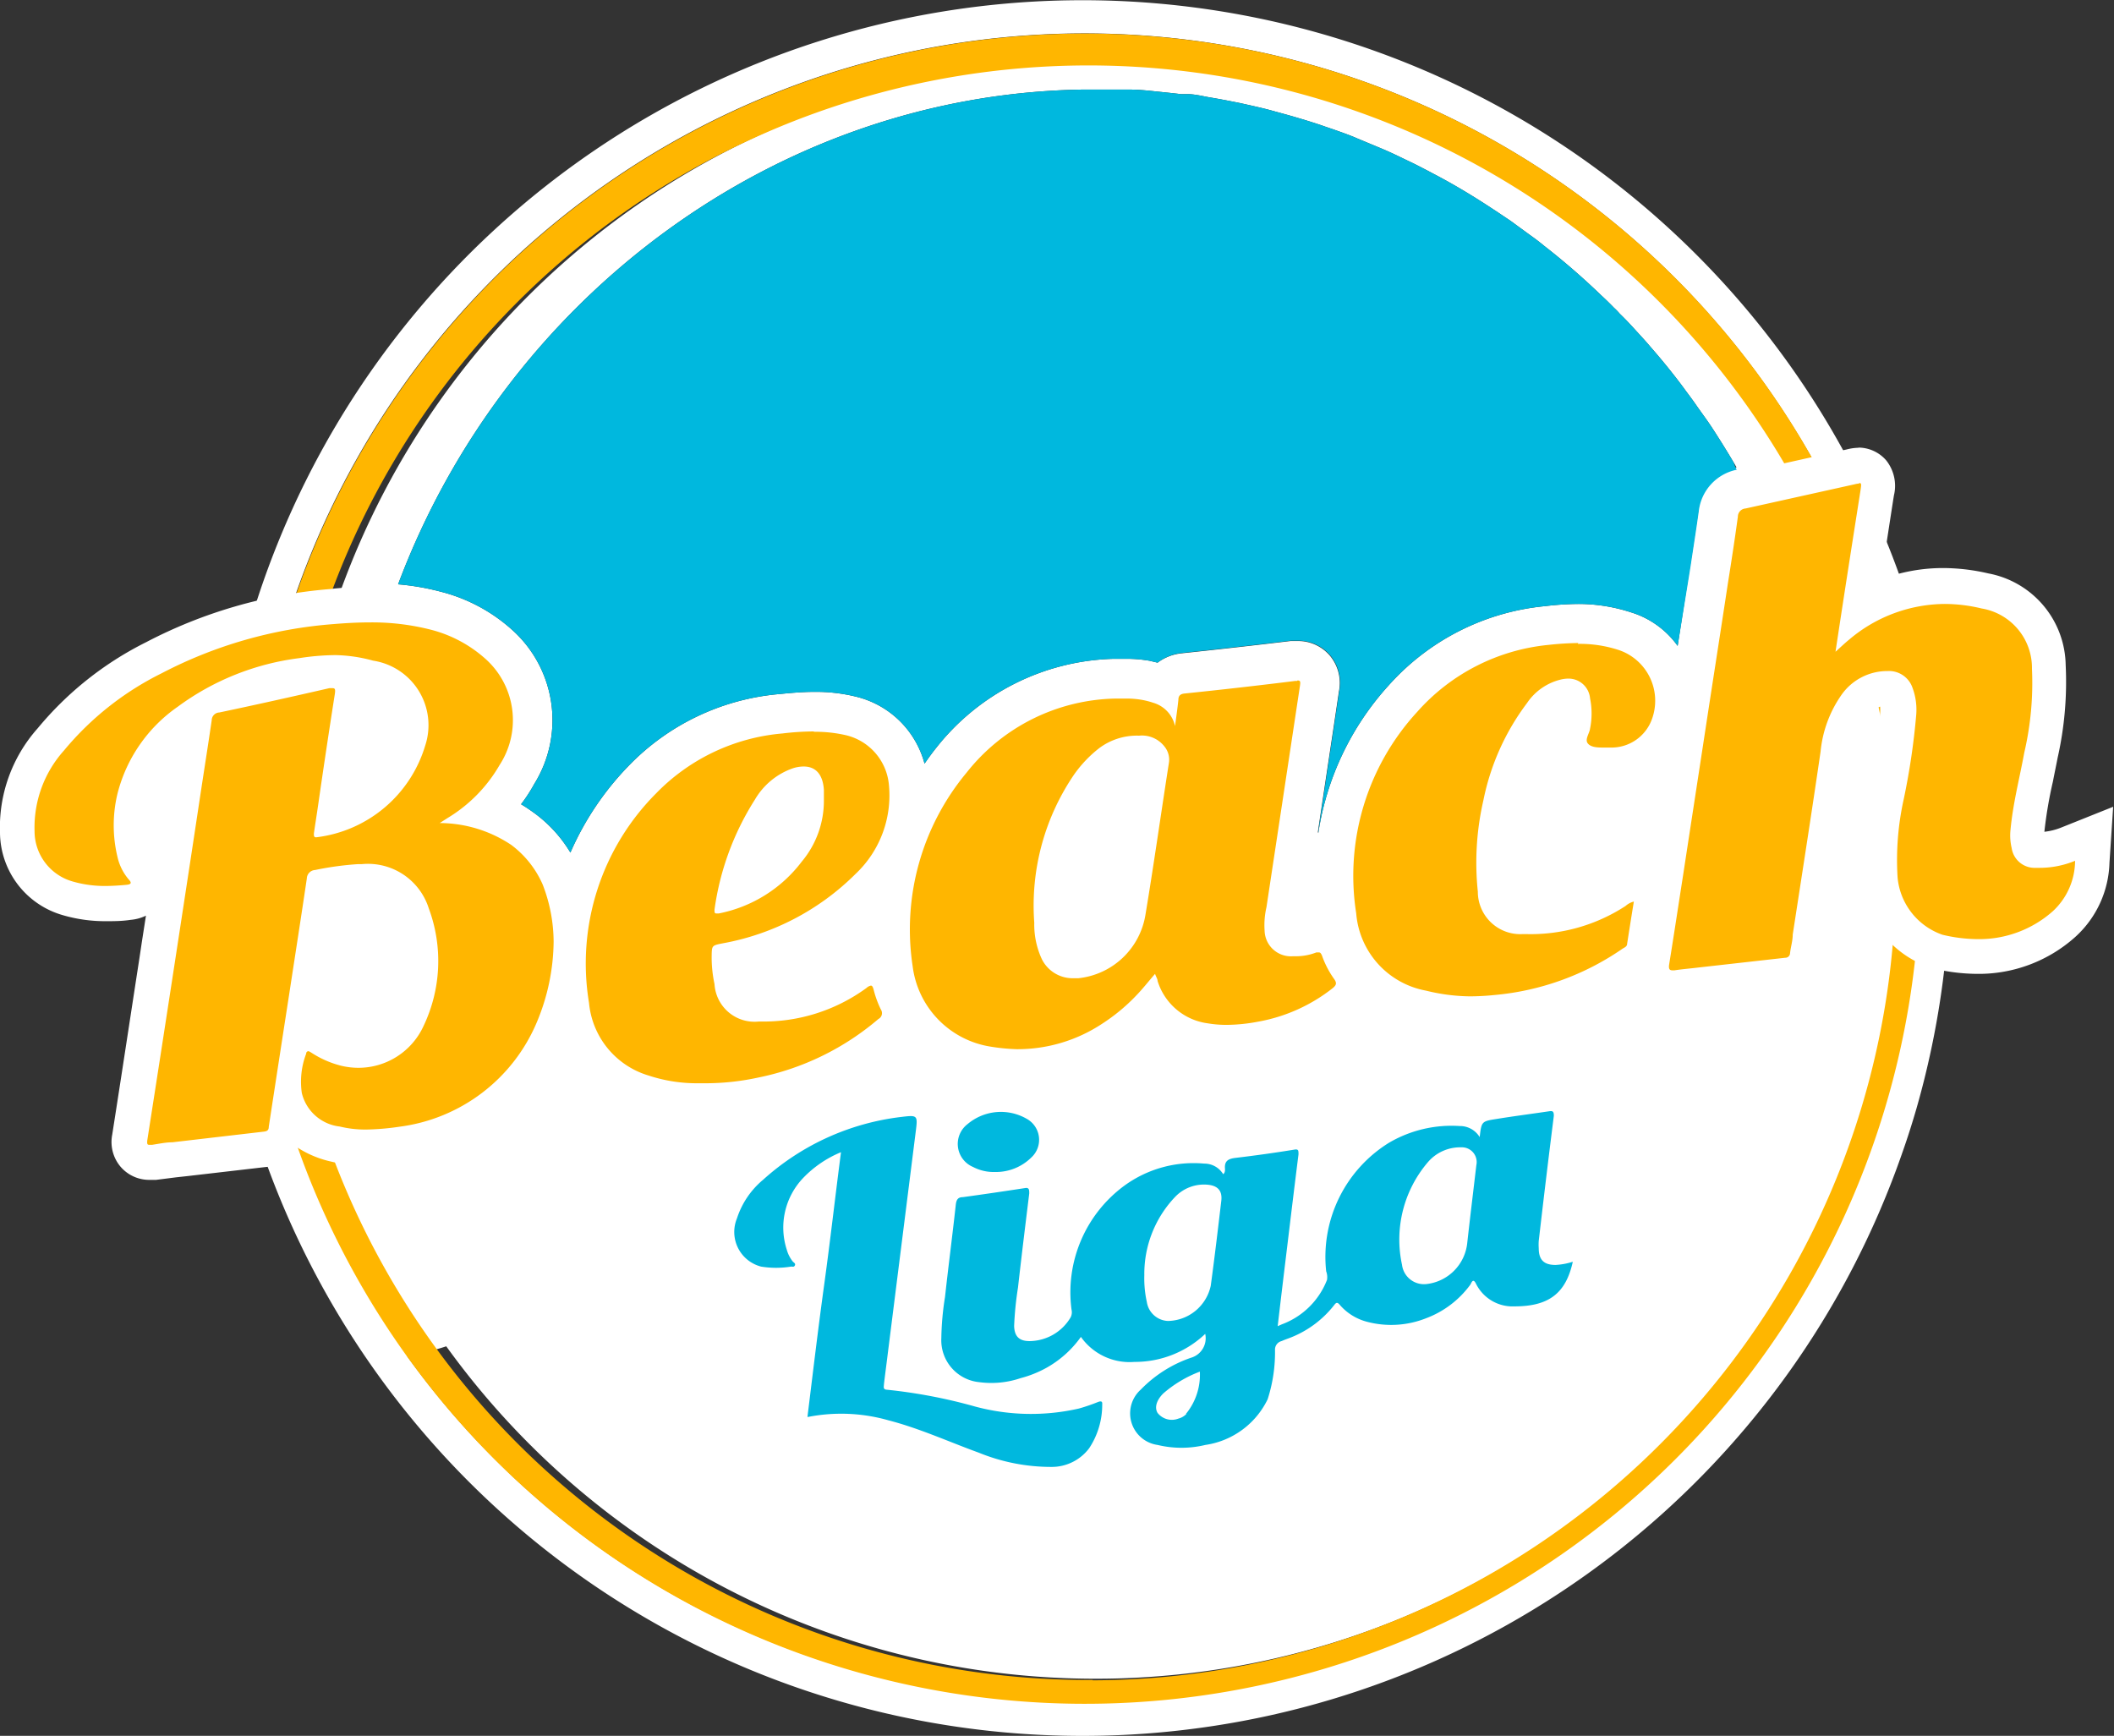 <?xml version="1.0" encoding="UTF-8"?>
<svg xmlns="http://www.w3.org/2000/svg" viewBox="0 0 126.01 103.47">
  <rect x="0" y="0" width="126.01" height="103.47" fill="#333333" stroke="none"/>
  <defs>
    <style>.cls-1{fill:#fff;}.cls-2{fill:#ffb600;}.cls-3{fill:#00b8de;}</style>
  </defs>
  <title>Beach Liga Schrift Mitte</title>
  <g id="Ebene_2" data-name="Ebene 2">
    <g id="Beach_Liga_Logo_Variation" data-name="Beach Liga Logo Variation">
      <g id="Beach_Liga_Schrift_Mitte" data-name="Beach Liga Schrift Mitte">
        <path id="Weiße_Kreis" data-name="Weiße Kreis" class="cls-1" d="M116.06,47.34c-.06-.84-.16-1.68-.27-2.51a51.73,51.73,0,1,0-2.37,23.8c.3-.85.57-1.71.82-2.57a51.73,51.73,0,0,0,2-14.33C116.25,50.25,116.19,48.79,116.06,47.34Zm-37.5,2.22c.41-2.78.84-5.56,1.25-8.35a2.54,2.54,0,0,0-.55-2.14,2.49,2.49,0,0,0-1.92-.86l-.41,0c-2.07.25-4.29.5-6.56.74A2.9,2.9,0,0,0,69,39.5l-.46-.11a8,8,0,0,0-1.42-.12l-.72,0a13.91,13.91,0,0,0-10.59,5.3c-.25.31-.48.63-.7.95a5.59,5.59,0,0,0-4.11-4,10,10,0,0,0-2.45-.28c-.75,0-1.47.07-2.08.13a14.18,14.18,0,0,0-9,4.28A17.4,17.4,0,0,0,34,50.82a8.06,8.06,0,0,0-2.13-2.34l-.21-.15-.19-.13c-.14-.1-.28-.18-.41-.26a9.48,9.48,0,0,0,.78-1.2,7.22,7.22,0,0,0-1.23-9.12,10.05,10.05,0,0,0-4.34-2.35,14.64,14.64,0,0,0-2.54-.44C30.17,17.67,46.35,5.64,64.49,5.34c.76,0,1.52,0,2.28,0l.57,0c.49,0,1,.05,1.47.1s1,.1,1.57.17l.38,0c.44,0,.88.11,1.32.19.61.1,1.22.22,1.82.34l.63.14c.44.1.88.2,1.31.32s1,.27,1.53.43l.34.1c.42.13.84.26,1.26.41l.5.17c.48.17,1,.35,1.43.54l1.44.6c.38.16.75.33,1.12.51s.72.34,1.07.52.59.3.88.46c1.06.55,2.09,1.16,3.1,1.81l.69.45.85.57,1.08.79c.31.22.62.45.92.7a42.46,42.46,0,0,1,3.38,2.93c.26.24.52.49.77.75a3.91,3.91,0,0,1,.35.36c.26.25.5.5.73.75l.42.46c.22.24.44.48.65.73.7.8,1.37,1.62,2,2.47l.13.18c.21.28.42.56.62.85s.48.67.71,1,.49.74.73,1.12.54.87.8,1.31c.06.09.11.19.17.29a2.85,2.85,0,0,0-2.26,2.47c-.15,1.08-.32,2.15-.48,3.22l-.11.69L100,38.5a5.34,5.34,0,0,0-2.78-2A10.16,10.16,0,0,0,94.1,36a17.54,17.54,0,0,0-2,.13,14.32,14.32,0,0,0-9.34,4.74,16.85,16.85,0,0,0-4.18,8.79h0S78.55,49.6,78.56,49.56Zm-46.91.53a8.17,8.17,0,0,0-1-1.14A7.56,7.56,0,0,1,31.65,50.09ZM30.2,48.56a4.46,4.46,0,0,0-.43-.33l.38.28ZM64.64,101.5A49.69,49.69,0,0,1,24.25,80.81a13.66,13.66,0,0,0,2.35-.56,47.72,47.72,0,0,0,84.58-14.74A6.65,6.65,0,0,0,112,67,49.81,49.81,0,0,1,64.64,101.5Zm46.41-63.72a47.8,47.8,0,0,0-93.33,8.65c-.89.13-1.77.3-2.62.51a49.78,49.78,0,0,1,97.54-8.38A2.4,2.4,0,0,0,111.05,37.78Z"></path>
        <g id="Kreis">
          <path class="cls-2" d="M64.68,2A49.78,49.78,0,1,0,114.45,51.8,49.78,49.78,0,0,0,64.68,2Zm.45,98.14A48.12,48.12,0,1,1,113,52,48,48,0,0,1,65.13,100.16Z"></path>
        </g>
        <path id="Blauer_Hintergrund" data-name="Blauer Hintergrund" class="cls-3" d="M103.52,28a2.85,2.85,0,0,0-2.26,2.47c-.15,1.08-.32,2.15-.48,3.22l-.11.69L100,38.5a5.34,5.34,0,0,0-2.78-2A10.16,10.16,0,0,0,94.1,36a17.54,17.54,0,0,0-2,.13,14.32,14.32,0,0,0-9.34,4.74,16.85,16.85,0,0,0-4.18,8.79h0s0-.08,0-.12c.41-2.78.84-5.56,1.25-8.35a2.54,2.54,0,0,0-.55-2.14,2.49,2.49,0,0,0-1.92-.86l-.41,0c-2.07.25-4.29.5-6.56.74A2.9,2.9,0,0,0,69,39.5l-.46-.11a8,8,0,0,0-1.42-.12l-.72,0a13.91,13.91,0,0,0-10.59,5.3c-.25.31-.48.63-.7.95a5.59,5.59,0,0,0-4.11-4,10,10,0,0,0-2.45-.28c-.75,0-1.47.07-2.08.13a14.18,14.18,0,0,0-9,4.28A17.4,17.4,0,0,0,34,50.82a8.06,8.06,0,0,0-2.13-2.34l-.21-.15-.19-.13c-.14-.1-.28-.18-.41-.26a9.48,9.48,0,0,0,.78-1.2,7.22,7.22,0,0,0-1.23-9.12,10.05,10.05,0,0,0-4.34-2.35,14.64,14.64,0,0,0-2.54-.44C30.17,17.67,46.35,5.64,64.49,5.34c.76,0,1.52,0,2.28,0l.57,0c.49,0,1,.05,1.47.1s1,.1,1.57.17l.38,0c.44,0,.88.11,1.32.19.61.1,1.22.22,1.82.34l.63.14c.44.1.88.2,1.31.32s1,.27,1.53.43l.34.1c.42.13.84.26,1.26.41l.5.17c.48.17,1,.35,1.43.54l1.44.6c.38.16.75.33,1.12.51s.72.34,1.07.52l.88.46c1.06.55,2.09,1.16,3.1,1.81l.69.45.85.57,1.08.79c.31.22.62.45.92.7a42.46,42.46,0,0,1,3.38,2.93c.26.24.52.49.77.75a3.91,3.91,0,0,1,.35.36c.26.25.5.5.73.75l.42.46c.22.24.44.48.65.73.7.8,1.37,1.62,2,2.47l.13.18c.21.28.42.56.62.85s.48.67.71,1,.49.74.73,1.12.54.87.8,1.31C103.41,27.78,103.46,27.88,103.52,28Z"></path>
        <path id="Liga" class="cls-3" d="M92.72,75.4c-.67,0-1-.28-1-1a3.11,3.11,0,0,1,0-.43q.43-3.73.9-7.46c0-.27-.07-.3-.28-.27-1,.15-2.1.29-3.14.46-.89.14-.89.15-1,1.08A1.38,1.38,0,0,0,87,67.12a7.37,7.37,0,0,0-4.21,1,8,8,0,0,0-3.74,7.66,1,1,0,0,1,.05.51,4.6,4.6,0,0,1-2.69,2.65l-.25.11c.19-1.64.38-3.2.57-4.77.22-1.82.44-3.65.67-5.47,0-.24,0-.33-.27-.28-1.16.19-2.32.35-3.49.49-.42.05-.67.18-.62.66,0,.1,0,.23-.11.31a1.31,1.31,0,0,0-1.13-.63A7,7,0,0,0,67,70.69a7.89,7.89,0,0,0-3.13,7.37.67.67,0,0,1-.05.46,2.87,2.87,0,0,1-2.45,1.42c-.62,0-.9-.28-.92-.9a19.52,19.52,0,0,1,.23-2.29c.21-1.87.44-3.74.67-5.61,0-.21,0-.37-.26-.32-1.24.19-2.46.37-3.7.54-.3,0-.39.17-.42.47-.2,1.83-.44,3.65-.64,5.48a16.91,16.91,0,0,0-.22,2.46,2.51,2.51,0,0,0,2.28,2.62,5.44,5.44,0,0,0,2.44-.24,6.61,6.61,0,0,0,1.55-.62,6.28,6.28,0,0,0,2.05-1.84,3.55,3.55,0,0,0,3.19,1.49,6.08,6.08,0,0,0,4.22-1.67A1.21,1.21,0,0,1,71,80.93a7.6,7.6,0,0,0-3,1.9,1.9,1.9,0,0,0,1,3.3,6.1,6.1,0,0,0,2.85,0,4.91,4.91,0,0,0,3.71-2.72A9.12,9.12,0,0,0,76,80.47a.52.52,0,0,1,.39-.53l.19-.08.19-.07a6.16,6.16,0,0,0,2.76-2c.14-.19.21-.15.34,0a3.21,3.21,0,0,0,1.62,1A5.64,5.64,0,0,0,85,78.58a5.78,5.78,0,0,0,2.64-2c.06-.08.15-.43.33-.08a2.43,2.43,0,0,0,2.3,1.37c2,0,3.06-.73,3.48-2.66A4,4,0,0,1,92.72,75.4Zm-22,8.88a1,1,0,0,1-.48.28A1.08,1.08,0,0,1,69,84.22c-.19-.32-.07-.75.34-1.16a7.21,7.21,0,0,1,2.18-1.3A3.67,3.67,0,0,1,70.69,84.28ZM72.8,71.56c-.2,1.7-.4,3.39-.63,5.08a2.66,2.66,0,0,1-2.55,2.1,1.33,1.33,0,0,1-1.26-1.13,6.48,6.48,0,0,1-.15-1.6,6.65,6.65,0,0,1,1.85-4.68A2.38,2.38,0,0,1,72,70.62C72.61,70.68,72.86,71,72.8,71.56ZM88,69.46c-.18,1.54-.37,3.08-.54,4.62a2.75,2.75,0,0,1-2.43,2.46,1.32,1.32,0,0,1-1.46-1.15,7.1,7.1,0,0,1,1.53-6.1,2.53,2.53,0,0,1,2-.9A.88.88,0,0,1,88,69.46Zm-39.87,15c.33-2.68.64-5.29,1-7.9s.65-5.2,1-7.88a6.61,6.61,0,0,0-2.23,1.51,4.28,4.28,0,0,0-1,4.31,2,2,0,0,0,.35.69c.06.07.19.12.13.24s-.15.06-.23.07a5.59,5.59,0,0,1-1.78,0,2.13,2.13,0,0,1-1.44-2.88,5,5,0,0,1,1.56-2.3,14.89,14.89,0,0,1,8.22-3.74c1-.12,1-.11.87.91L52.94,80.51c-.08.66-.17,1.32-.25,2,0,.14-.08.32.19.33a31.06,31.06,0,0,1,5.24,1,12.83,12.83,0,0,0,6.19.12,10.93,10.93,0,0,0,1.14-.39c.16-.06.27-.06.25.14a4.68,4.68,0,0,1-.78,2.62,2.79,2.79,0,0,1-2.26,1.11,11.43,11.43,0,0,1-4.32-.85c-1.79-.65-3.53-1.45-5.39-1.93A10.27,10.27,0,0,0,48.17,84.46ZM59.3,69.86a2.65,2.65,0,0,1-1.3-.3A1.49,1.49,0,0,1,57.68,67a3.08,3.08,0,0,1,3.52-.31A1.43,1.43,0,0,1,61.47,69,3,3,0,0,1,59.3,69.86Z"></path>
        <g id="Beach">
          <path class="cls-2" d="M8.92,69.26A1.18,1.18,0,0,1,8,68.85a1.27,1.27,0,0,1-.26-1.08C8.31,64.2,8.86,60.61,9.4,57l1.68-10.94c.17-1.12.34-2.23.5-3.35v0l-.35.25A7.9,7.9,0,0,0,8,47.55a7.23,7.23,0,0,0,0,3.27,2.1,2.1,0,0,0,.45.91,1.19,1.19,0,0,1-.81,2.06c-.44,0-.89.07-1.34.07a7.89,7.89,0,0,1-2.3-.32,4.16,4.16,0,0,1-3-3.94,7.93,7.93,0,0,1,2-5.53,18.81,18.81,0,0,1,6.14-4.86A27.46,27.46,0,0,1,19.8,36.16c.83-.08,1.56-.11,2.25-.11a14.62,14.62,0,0,1,3.92.48,8.8,8.8,0,0,1,3.79,2,6,6,0,0,1,1,7.54,8.8,8.8,0,0,1-1.85,2.31,7.22,7.22,0,0,1,2.25,1.1,6.89,6.89,0,0,1,2.21,2.79,10.06,10.06,0,0,1,.7,3.31,15.3,15.3,0,0,1,4.39-9,12.93,12.93,0,0,1,8.17-3.89,18.89,18.89,0,0,1,2-.12,9,9,0,0,1,2.14.24,4.4,4.4,0,0,1,3.33,4,7.45,7.45,0,0,1-2.32,6.09,15.79,15.79,0,0,1-8.26,4.39,6.23,6.23,0,0,0,.13,1.21c.24,1.11.59,1.41,1.63,1.41A9.3,9.3,0,0,0,51,58.07a1.56,1.56,0,0,1,.9-.35,1.23,1.23,0,0,1,1.2,1.09,5,5,0,0,0,.34.93A1.44,1.44,0,0,1,53,61.57a16.93,16.93,0,0,1-7.63,3.71,15.84,15.84,0,0,1-3.15.36h-.55a10.54,10.54,0,0,1-3.29-.51A6,6,0,0,1,34.13,60a18.63,18.63,0,0,1-.18-2.2,14.12,14.12,0,0,1-1,3.63,11.32,11.32,0,0,1-9,6.82,16,16,0,0,1-2.14.18h0A7.51,7.51,0,0,1,20,68.17a3.82,3.82,0,0,1-2.76-2c-.06.37-.11.74-.17,1.11a1.33,1.33,0,0,1-1.26,1.18L11.23,69l-2,.25Zm9.43-7.67a1.29,1.29,0,0,1,.73.25,5.21,5.21,0,0,0,1.47.65,3.61,3.61,0,0,0,.79.09,3.25,3.25,0,0,0,2.95-1.9,8,8,0,0,0,.27-6.23,2.77,2.77,0,0,0-3-1.93h-.2a14.3,14.3,0,0,0-2.08.27c-.23,1.57-.47,3.13-.71,4.69,0,0-.61,3.9-.65,4.21A1.08,1.08,0,0,1,18.35,61.59ZM47.9,46.73a1.24,1.24,0,0,0-.35.06,3.2,3.2,0,0,0-1.68,1.44,14.38,14.38,0,0,0-2,4.83A7.14,7.14,0,0,0,47,50.7a4.55,4.55,0,0,0,1.1-3v-.24c0-.1,0-.21,0-.31a.9.9,0,0,0-.11-.44ZM20.51,40.11a1.51,1.51,0,0,1,.23.21A1.31,1.31,0,0,1,21,41.46c-.24,1.55-.47,3.09-.7,4.64,0,0-.36,2.34-.38,2.51a6.93,6.93,0,0,0,4.43-4.46A2.84,2.84,0,0,0,22,40.34,7,7,0,0,0,20.51,40.11ZM18,40.27a16.56,16.56,0,0,0-2.71.62l2.88-.65ZM60.6,63.54a12.4,12.4,0,0,1-1.71-.12,6.56,6.56,0,0,1-5.48-5.68A15.61,15.61,0,0,1,56.84,45.4a12.58,12.58,0,0,1,9.64-4.81l.64,0a6.11,6.11,0,0,1,1.18.1,5.05,5.05,0,0,1,.81.21l.28.12a1.42,1.42,0,0,1,1.11-.72l6.6-.75.24,0a1.19,1.19,0,0,1,.93.41,1.3,1.3,0,0,1,.26,1.1l-2,13.48a2.9,2.9,0,0,0-.07.84c.08.58.27.64.65.64h.14a2.93,2.93,0,0,0,.85-.14,1.37,1.37,0,0,1,.55-.12,1.22,1.22,0,0,1,1.17.87,4.64,4.64,0,0,0,.58,1.14,1.35,1.35,0,0,1-.26,2,11.25,11.25,0,0,1-4.92,2.17,10.85,10.85,0,0,1-2,.21A8.36,8.36,0,0,1,71.81,62a4.69,4.69,0,0,1-3.27-2.06l-.11.11a12.43,12.43,0,0,1-2.16,1.81A10.19,10.19,0,0,1,60.6,63.54ZM67.86,45a2.71,2.71,0,0,0-1.7.55,6.19,6.19,0,0,0-1.25,1.33,12.67,12.67,0,0,0-2.21,8.09A4,4,0,0,0,63,56.67a1,1,0,0,0,1,.59h.17a3.46,3.46,0,0,0,3.11-2.92c.31-1.8.58-3.6.85-5.41l.54-3.53c0-.06,0-.08-.07-.21s-.16-.21-.65-.21ZM87.6,60.39a12.48,12.48,0,0,1-2.84-.32,6.13,6.13,0,0,1-5-5.49A15.36,15.36,0,0,1,83.7,41.77a12.88,12.88,0,0,1,8.51-4.32,17.22,17.22,0,0,1,1.88-.12,8.49,8.49,0,0,1,2.75.41,4.22,4.22,0,0,1,2.71,5.41A3.6,3.6,0,0,1,96,45.61a3.23,3.23,0,0,1-.53,0H95.3A2,2,0,0,1,93.88,45a1.5,1.5,0,0,1-.17-1.69.76.76,0,0,0,0-.11,4,4,0,0,0,0-1.37c-.08-.36-.17-.36-.28-.36l-.23,0a2.48,2.48,0,0,0-1.36,1,13.28,13.28,0,0,0-2.39,5.39,15.5,15.5,0,0,0-.31,5.1c.12,1.09.61,1.57,1.63,1.59h.22a9.37,9.37,0,0,0,5.26-1.52,1.72,1.72,0,0,1,.92-.43l1.39-.18L98,56.36a1.37,1.37,0,0,1-.71,1A17.11,17.11,0,0,1,89.2,60.3,14.85,14.85,0,0,1,87.6,60.39Zm12.08-1.53a1.22,1.22,0,0,1-1-.42,1.31,1.31,0,0,1-.27-1.12c.21-1.35.42-2.7.62-4l3-19.47c.16-1.06.33-2.12.47-3.18a1.53,1.53,0,0,1,1.28-1.38l5.23-1.16,1.25-.28a2.25,2.25,0,0,1,.52-.07h.49l.4.39a1.42,1.42,0,0,1,.23,1.26c-.37,2.33-.73,4.65-1.09,7a9.63,9.63,0,0,1,5.07-1.45,11,11,0,0,1,2.44.29,4.63,4.63,0,0,1,3.8,4.54A19.5,19.5,0,0,1,121.7,45c-.09.46-.19.92-.28,1.39a27.34,27.34,0,0,0-.53,3.11,2.29,2.29,0,0,0,0,.77c0,.24.12.33.43.34h.19a4.5,4.5,0,0,0,1.74-.34l1.55-.62-.11,1.66a5.13,5.13,0,0,1-1.68,3.72A7.67,7.67,0,0,1,117.91,57a10.51,10.51,0,0,1-2.37-.29,5,5,0,0,1-3.48-4.33,18.13,18.13,0,0,1,.38-5l.18-1a29.63,29.63,0,0,0,.55-3.86,2.87,2.87,0,0,0-.15-1.19.46.46,0,0,0-.52-.34,2.27,2.27,0,0,0-1.9,1,6,6,0,0,0-1,2.91c-.39,2.65-.8,5.3-1.2,7.94l-.51,3.32c0,.25-.08.49-.11.74a1.3,1.3,0,0,1-1.21,1.18l-5.58.63-1,.12A1.18,1.18,0,0,1,99.68,58.86Z"></path>
          <path class="cls-1" d="M110.82,28.79c.15,0,.13.1.08.44-.5,3.18-1,6.37-1.49,9.62.3-.27.55-.51.82-.73A8.89,8.89,0,0,1,115.92,36a9.45,9.45,0,0,1,2.2.27,3.59,3.59,0,0,1,3,3.6,18.32,18.32,0,0,1-.46,5c-.28,1.53-.67,3-.82,4.6a3.25,3.25,0,0,0,.07,1.08,1.38,1.38,0,0,0,1.42,1.18h.23a5.54,5.54,0,0,0,2.13-.42,4.12,4.12,0,0,1-1.32,3,6.61,6.61,0,0,1-4.46,1.67,9.24,9.24,0,0,1-2.12-.26,4,4,0,0,1-2.68-3.42,16.74,16.74,0,0,1,.37-4.68,41.52,41.52,0,0,0,.74-5A3.74,3.74,0,0,0,114,41a1.48,1.48,0,0,0-1.49-1h0a3.33,3.33,0,0,0-2.73,1.4,7.08,7.08,0,0,0-1.26,3.4c-.53,3.64-1.1,7.27-1.66,10.91,0,.37-.12.74-.16,1.11a.28.28,0,0,1-.29.27l-5.16.58c-.48.06-1,.1-1.44.17h-.12c-.18,0-.23-.09-.2-.33.29-1.79.56-3.58.84-5.37.44-2.89.89-5.79,1.33-8.68s.9-5.81,1.34-8.72c.21-1.31.41-2.62.59-3.94a.49.49,0,0,1,.46-.49l6.49-1.44a1.58,1.58,0,0,1,.29-.05M22.05,37.1a14.13,14.13,0,0,1,3.65.44A7.76,7.76,0,0,1,29,39.33a4.9,4.9,0,0,1,.78,6.27,8.85,8.85,0,0,1-3.1,3.16l-.47.3a7.73,7.73,0,0,1,4.26,1.3,5.89,5.89,0,0,1,1.88,2.37A9.52,9.52,0,0,1,33,56.15,12.66,12.66,0,0,1,32,60.93a10.31,10.31,0,0,1-8.18,6.23,15,15,0,0,1-2,.17,6.47,6.47,0,0,1-1.57-.18,2.63,2.63,0,0,1-2.26-2,4.68,4.68,0,0,1,.26-2.34c0-.11.08-.15.13-.15s.13.06.2.1a5.81,5.81,0,0,0,1.77.77,4.44,4.44,0,0,0,1,.12,4.27,4.27,0,0,0,3.9-2.5,9,9,0,0,0,.31-7,3.8,3.8,0,0,0-4-2.64h-.23a18.18,18.18,0,0,0-2.55.35.52.52,0,0,0-.49.5c-.34,2.3-.7,4.6-1.05,6.89q-.62,4-1.22,7.92c0,.24-.15.27-.34.29l-5.41.63c-.4,0-.8.09-1.2.15H8.92c-.11,0-.17,0-.14-.27q.9-5.76,1.78-11.51c.47-3.06.94-6.13,1.4-9.19.22-1.45.45-2.9.66-4.34a.47.47,0,0,1,.45-.46c2.19-.46,4.38-.95,6.56-1.45l.2,0c.16,0,.16.11.13.34-.35,2.22-.68,4.43-1,6.65-.08.56-.17,1.11-.25,1.67,0,.15,0,.23.14.23h0a7.74,7.74,0,0,0,6.49-5.45,3.89,3.89,0,0,0-3.1-5.08A9,9,0,0,0,20,39.05a14.41,14.41,0,0,0-2.16.18,15.45,15.45,0,0,0-7.25,2.9A9,9,0,0,0,7,47.32a8.06,8.06,0,0,0,0,3.75,3.12,3.12,0,0,0,.68,1.36c.16.17.17.28-.12.31s-.83.07-1.24.07a6.84,6.84,0,0,1-2-.27,3.12,3.12,0,0,1-2.26-3,6.87,6.87,0,0,1,1.75-4.8,17.82,17.82,0,0,1,5.81-4.6A26.44,26.44,0,0,1,19.89,37.2c.72-.06,1.44-.1,2.16-.1m72,1.28a7.44,7.44,0,0,1,2.42.36,3.19,3.19,0,0,1,2,4.12A2.56,2.56,0,0,1,96,44.56l-.4,0c-.33,0-.75,0-.95-.24s.09-.59.13-.89a4.55,4.55,0,0,0,0-1.8,1.29,1.29,0,0,0-1.3-1.18,2,2,0,0,0-.46.06,3.39,3.39,0,0,0-2,1.4,14.3,14.3,0,0,0-2.6,5.8,16.58,16.58,0,0,0-.33,5.44,2.53,2.53,0,0,0,2.66,2.53h.25A10.35,10.35,0,0,0,96.9,54a1.15,1.15,0,0,1,.49-.26c-.14.85-.27,1.68-.4,2.51,0,.18-.17.23-.29.31a15.9,15.9,0,0,1-7.61,2.75,14.87,14.87,0,0,1-1.49.08A11.36,11.36,0,0,1,85,59.05a5.1,5.1,0,0,1-4.16-4.61,14.43,14.43,0,0,1,3.63-12,12,12,0,0,1,7.84-4,17.52,17.52,0,0,1,1.77-.11M77.34,40.56c.18,0,.18.09.15.3q-1,6.62-2,13.22a4.74,4.74,0,0,0-.11,1.4A1.57,1.57,0,0,0,77.07,57h.22a3.35,3.35,0,0,0,1.18-.23l.14,0c.1,0,.14.08.19.19a5.56,5.56,0,0,0,.72,1.39c.17.24.15.36-.08.55a10,10,0,0,1-4.45,2,10.35,10.35,0,0,1-1.84.19A6.6,6.6,0,0,1,72,61a3.63,3.63,0,0,1-3-2.53c0-.12-.09-.24-.15-.42-.4.46-.75.91-1.15,1.32a11.13,11.13,0,0,1-2,1.65,9.14,9.14,0,0,1-5.1,1.52A11.93,11.93,0,0,1,59,62.38a5.55,5.55,0,0,1-4.6-4.79,14.61,14.61,0,0,1,3.22-11.54,11.58,11.58,0,0,1,8.88-4.41l.58,0a5.33,5.33,0,0,1,1,.08,4.55,4.55,0,0,1,.66.17,1.86,1.86,0,0,1,1.3,1.39c.07-.52.14-1,.2-1.56,0-.21.08-.35.36-.38q3.3-.34,6.6-.75h.12M64,58.31h.28a4.53,4.53,0,0,0,4-3.8c.5-3,.92-6,1.39-9a1.24,1.24,0,0,0-.25-1,1.7,1.7,0,0,0-1.51-.66h-.08a3.74,3.74,0,0,0-2.34.77,7.35,7.35,0,0,0-1.46,1.54A13.85,13.85,0,0,0,61.65,55a4.9,4.9,0,0,0,.46,2.19A2.05,2.05,0,0,0,64,58.31M48.56,43.62a8.11,8.11,0,0,1,1.89.21,3.35,3.35,0,0,1,2.54,3,6.43,6.43,0,0,1-2,5.27,15,15,0,0,1-7.91,4.13c-.66.13-.65.13-.66.79a7.55,7.55,0,0,0,.17,1.64,2.39,2.39,0,0,0,2.65,2.23h.07a10.39,10.39,0,0,0,6.34-2,.55.55,0,0,1,.26-.14c.09,0,.13.1.18.3a5.93,5.93,0,0,0,.42,1.13.39.39,0,0,1-.15.56,15.86,15.86,0,0,1-7.16,3.49,14.83,14.83,0,0,1-3,.34h-.54a9.17,9.17,0,0,1-3-.46,5,5,0,0,1-3.55-4.33,14.36,14.36,0,0,1,4-12.49,11.91,11.91,0,0,1,7.53-3.57,16.06,16.06,0,0,1,1.83-.12M42.7,54.45h.14a8.17,8.17,0,0,0,4.95-3.09,5.64,5.64,0,0,0,1.32-3.67c0-.2,0-.4,0-.61-.06-.91-.48-1.39-1.2-1.39a2.07,2.07,0,0,0-.66.11A4.23,4.23,0,0,0,45,47.66a16.36,16.36,0,0,0-2.41,6.56c0,.17,0,.23.12.23m68.12-27.76a3,3,0,0,0-.75.1l-1.27.28-5.21,1.16a2.59,2.59,0,0,0-2.09,2.26c-.14,1.07-.31,2.14-.48,3.22l-.1.68-.74,4.82a5.15,5.15,0,0,0-3-2.47,9.71,9.71,0,0,0-3.08-.46h0a17.2,17.2,0,0,0-2,.13,14.14,14.14,0,0,0-9.18,4.66,16.4,16.4,0,0,0-4.15,13.6h-.15a2.39,2.39,0,0,0-1,.21l-.15,0,0-.22,0-.28L78.23,50c.45-2.93.89-5.87,1.33-8.8a2.3,2.3,0,0,0-.49-1.93,2.23,2.23,0,0,0-1.73-.78l-.38,0c-2.08.25-4.29.5-6.57.74a2.54,2.54,0,0,0-1.32.54l-.57-.13a7.47,7.47,0,0,0-1.38-.12l-.7,0A13.6,13.6,0,0,0,56,44.75c-.37.46-.7.92-1,1.39A5.44,5.44,0,0,0,51,41.79a10,10,0,0,0-2.39-.27,20.23,20.23,0,0,0-2.05.13,14,14,0,0,0-8.83,4.21,17.1,17.1,0,0,0-3.61,5.52,8,8,0,0,0-2.31-2.7A7.35,7.35,0,0,0,30.71,48a9.32,9.32,0,0,0,.95-1.4,7,7,0,0,0-1.19-8.82,9.76,9.76,0,0,0-4.23-2.29A16.14,16.14,0,0,0,22.05,35c-.72,0-1.48,0-2.34.11a28.6,28.6,0,0,0-11,3.17,19.91,19.91,0,0,0-6.47,5.14A8.89,8.89,0,0,0,0,49.67a5.16,5.16,0,0,0,3.74,4.88,9,9,0,0,0,2.61.36c.44,0,.91,0,1.44-.08a2.57,2.57,0,0,0,.91-.25l-.24,1.54-.15,1c-.54,3.5-1.07,7-1.62,10.51a2.28,2.28,0,0,0,.5,1.92,2.25,2.25,0,0,0,1.71.78l.4,0,1.18-.15.73-.08,4.66-.54a2.38,2.38,0,0,0,1.87-1.15,6.15,6.15,0,0,0,2,.83,8.58,8.58,0,0,0,2.07.24,16.31,16.31,0,0,0,2.29-.19,12.26,12.26,0,0,0,9.59-7,7,7,0,0,0,4.39,3.9,11.43,11.43,0,0,0,3.62.57h.54a16.47,16.47,0,0,0,3.37-.38,18.12,18.12,0,0,0,8.1-3.94,2.89,2.89,0,0,0,.45-.48,7.32,7.32,0,0,0,4.59,2.56,12,12,0,0,0,1.87.14,11.2,11.2,0,0,0,6.25-1.86,12.43,12.43,0,0,0,1.62-1.26A5.84,5.84,0,0,0,71.63,63a9.44,9.44,0,0,0,1.52.13,13,13,0,0,0,7.58-2.6,2.76,2.76,0,0,0,.74-.88,8.11,8.11,0,0,0,3,1.42,13.4,13.4,0,0,0,3.08.35,16.91,16.91,0,0,0,1.71-.09,18.11,18.11,0,0,0,8.22-2.87,2.28,2.28,0,0,0,2.15,1.43l.41,0,1-.11.43-.05,1.11-.12,4-.46a2.36,2.36,0,0,0,2.14-2.1c0-.24.07-.47.1-.71l.06-.34.47-3.06q.6-3.93,1.19-7.87a4.94,4.94,0,0,1,.85-2.42,1.32,1.32,0,0,1,.68-.53,2.4,2.4,0,0,1,0,.38,28.22,28.22,0,0,1-.53,3.72l-.18,1a18.92,18.92,0,0,0-.39,5.27,6,6,0,0,0,4.28,5.24,11.42,11.42,0,0,0,2.61.32,8.62,8.62,0,0,0,5.83-2.19,6.2,6.2,0,0,0,2.05-4.44l.22-3.33-3.1,1.24a3.75,3.75,0,0,1-1,.25,25.36,25.36,0,0,1,.51-3c.09-.47.19-.94.28-1.41a20.57,20.57,0,0,0,.48-5.52,5.65,5.65,0,0,0-4.61-5.47,12,12,0,0,0-2.68-.32,10.39,10.39,0,0,0-3.72.68c.26-1.68.51-3.35.77-5a2.44,2.44,0,0,0-.46-2.1,2.2,2.2,0,0,0-1.69-.76ZM21.25,46.75l0-.25c.24-1.62.49-3.25.74-4.88a1.1,1.1,0,0,0,0-.18,1.77,1.77,0,0,1,1.27,2.46,5.43,5.43,0,0,1-2.07,2.85Zm69.83,6.8h-.21c-.41,0-.54,0-.61-.65a14.52,14.52,0,0,1,.29-4.76,12.2,12.2,0,0,1,2-4.72,2.35,2.35,0,0,0,.54,2.29,3,3,0,0,0,2.1.89h.13a4.89,4.89,0,0,0,.66,0,5,5,0,0,0,3.21-1.15l-.35,2.23-.57,3.71-1.17.15a2.9,2.9,0,0,0-1.41.62l0,0a8.22,8.22,0,0,1-4.67,1.35ZM9.27,51a1.12,1.12,0,0,1-.18-.41,6,6,0,0,1,0-2.8,5.76,5.76,0,0,1,1-2.23L10,46l-.14.91-.33,2.14L9.27,51ZM64,56.21l0,0a2.89,2.89,0,0,1-.22-1.26,11.67,11.67,0,0,1,2-7.46,5.26,5.26,0,0,1,1-1.1,1.61,1.61,0,0,1,.71-.31l-.42,2.73c-.27,1.76-.54,3.59-.84,5.38A2.42,2.42,0,0,1,64,56.21ZM45.88,50.37a10.75,10.75,0,0,1,.87-1.56l.16-.24a4,4,0,0,1-.77,1.49l-.26.31ZM20.19,53.7a8.5,8.5,0,0,1,1.18-.13h.17c1.34,0,1.75.45,2,1.23a6.86,6.86,0,0,1-.22,5.43,2.17,2.17,0,0,1-2,1.3,2.64,2.64,0,0,1-.55-.06A4.34,4.34,0,0,1,19.66,61a2.25,2.25,0,0,0-.55-.28l.18-1.15.28-1.78c.21-1.35.42-2.7.62-4Zm24.38,4.36a16.84,16.84,0,0,0,7.68-4.25,17.52,17.52,0,0,0,0,2.9,2,2,0,0,0-.35,0,2.54,2.54,0,0,0-1.53.56,8.25,8.25,0,0,1-5.1,1.59h0a1.76,1.76,0,0,1-.47,0,2.2,2.2,0,0,1-.17-.53c0-.07,0-.13,0-.19Z"></path>
        </g>
        <path class="cls-1" d="M11.43,44.26,9.54,53.05a4.11,4.11,0,0,1-1.35-5.21C9.74,44.6,11.43,44.26,11.43,44.26Z"></path>
      </g>
    </g>
  </g>
</svg>
